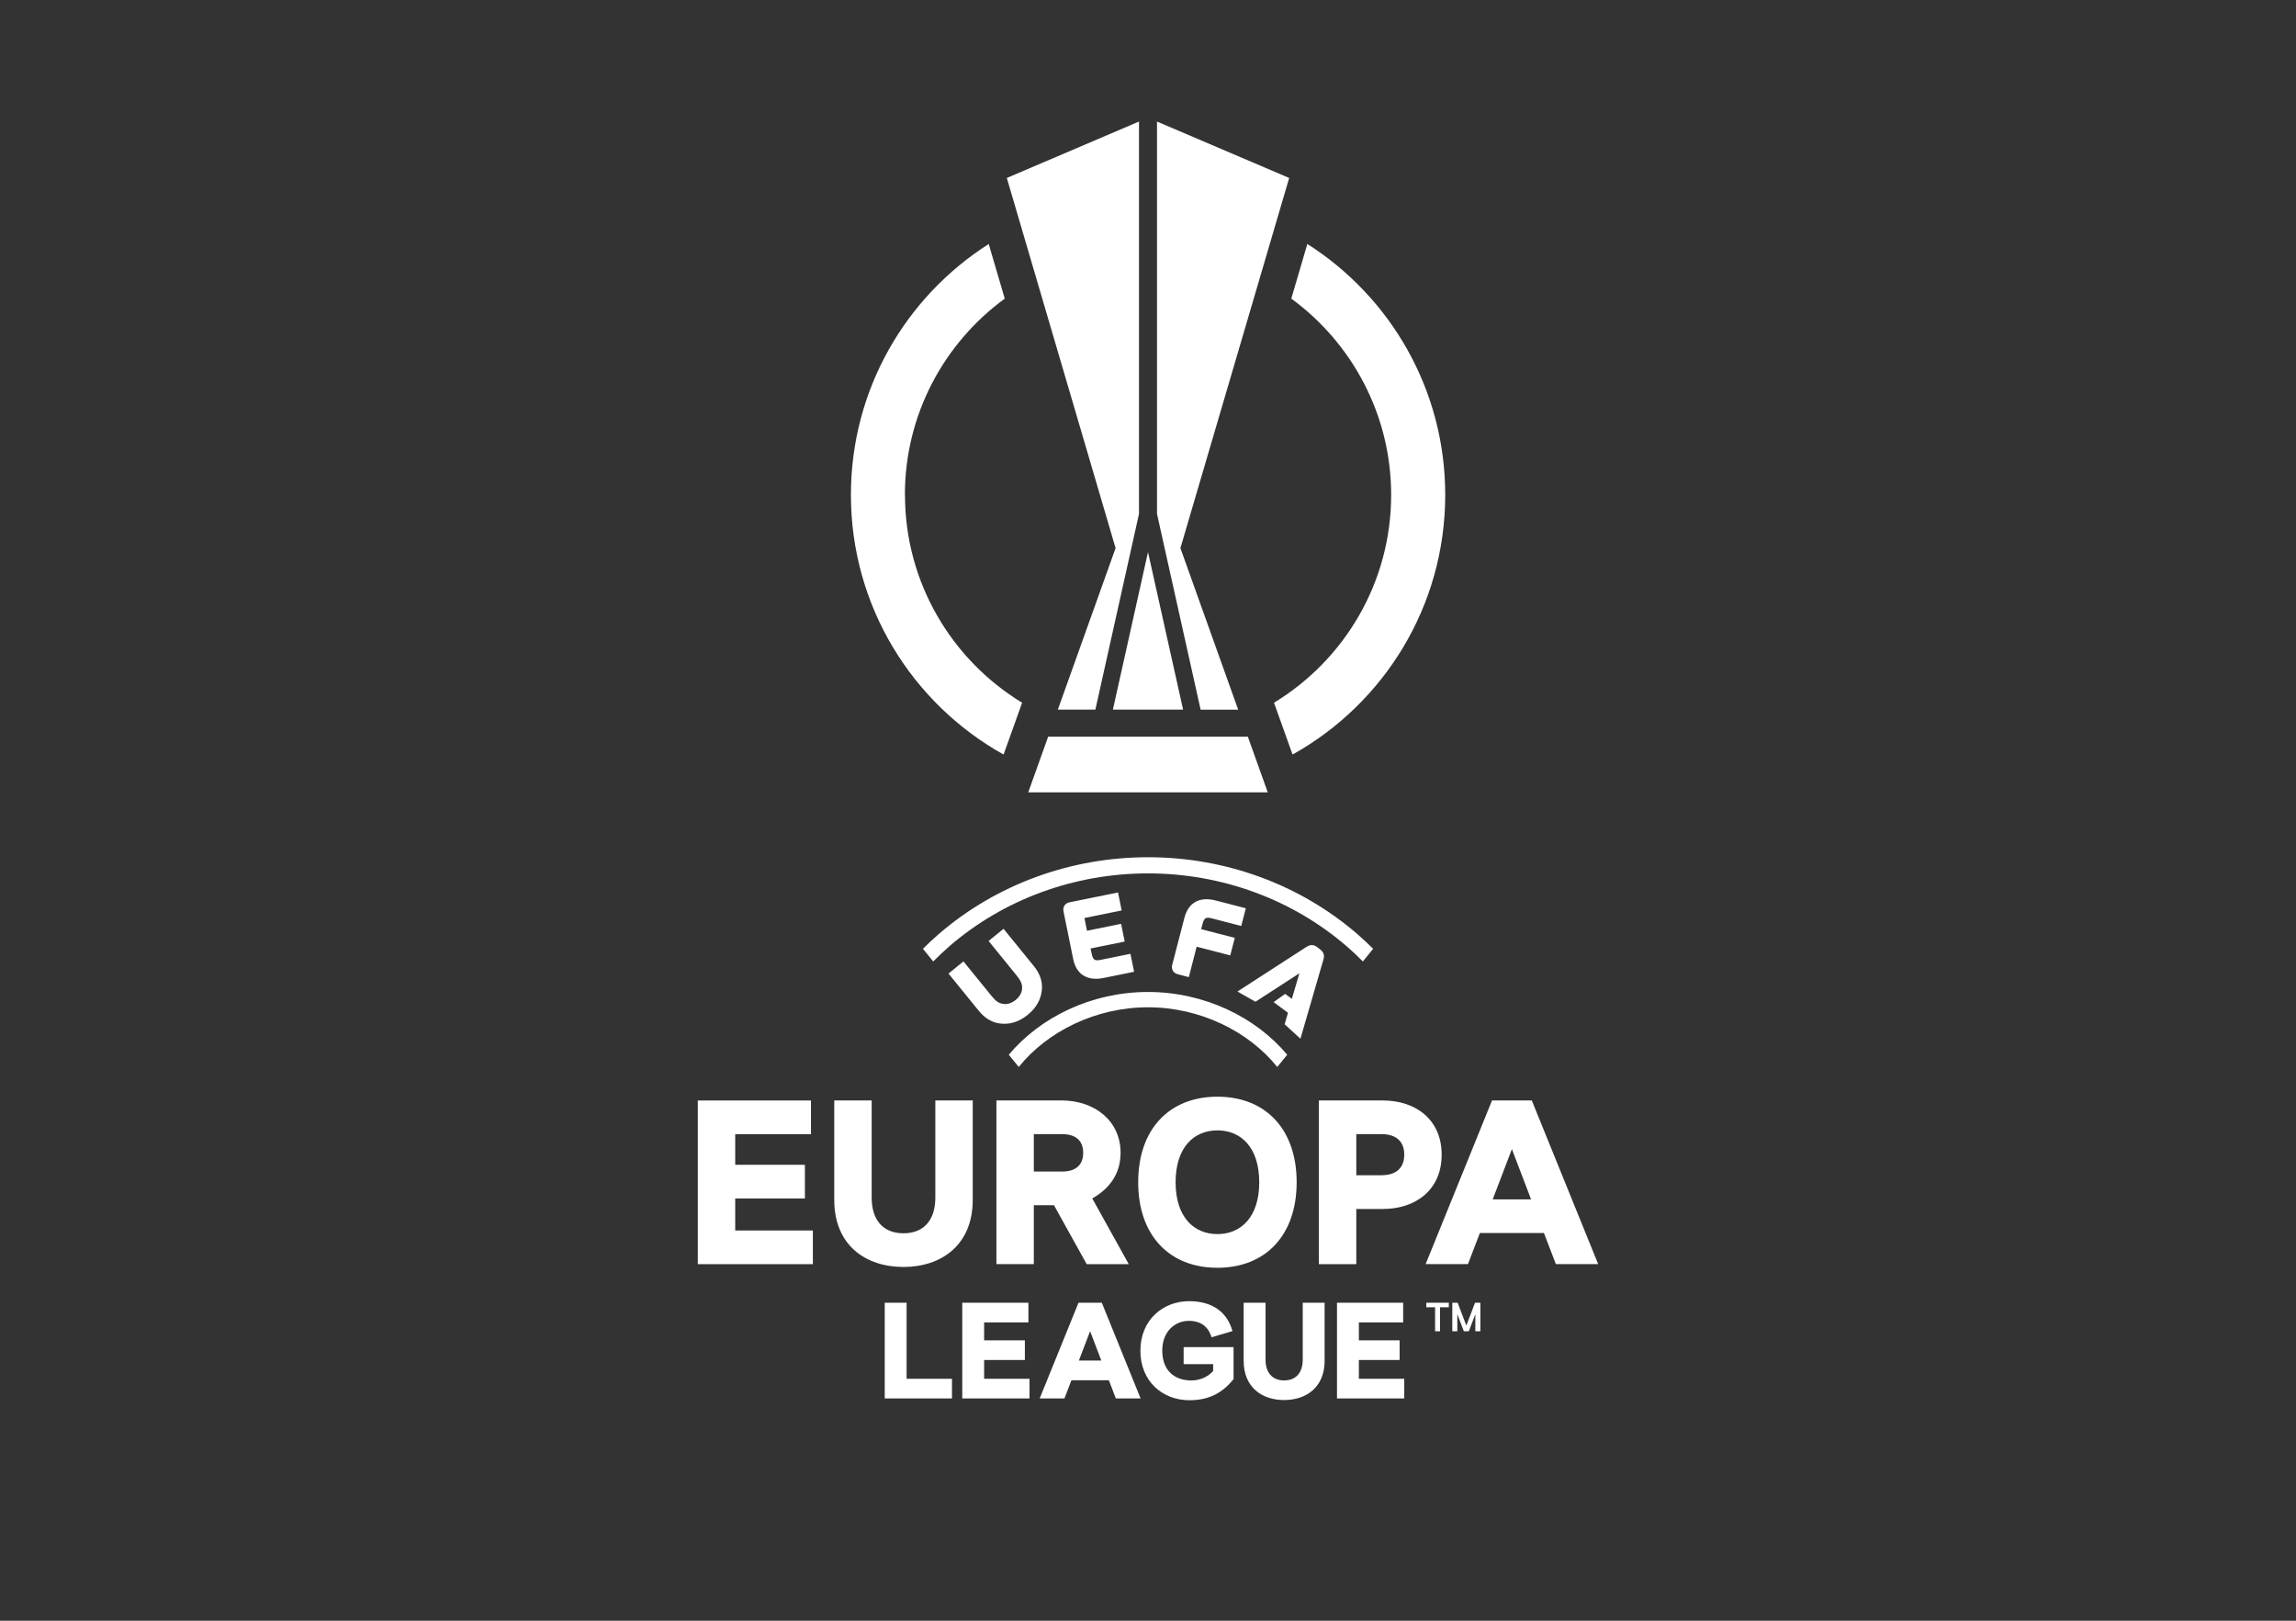 <svg xmlns="http://www.w3.org/2000/svg" id="Logo" viewBox="0 0 510 360"><rect x="0" y="0" width="510" height="360" fill="#333333" stroke="none"/><defs><style>.cls-1{fill:#fff;stroke-width:0px;}</style></defs><path class="cls-1" d="M163.31,266.2h15.48v-7.48h-15.48v-6.8h16.83v-7.48h-25.14v36.36h25.56v-7.48h-17.25v-7.12ZM270.42,281.6c10.69,0,17.6-7.22,17.6-19s-6.9-19-17.6-19-17.6,7.22-17.6,19,6.9,19,17.6,19ZM270.42,251.08c5.19,0,9.29,3.74,9.29,11.52s-4.1,11.52-9.29,11.52-9.29-3.74-9.29-11.52,4.1-11.52,9.29-11.52ZM292.96,280.8h8.31v-12.26h5.92c7.17,0,13.04-4.16,13.04-12.05s-5.87-12.05-13.04-12.05h-14.23v36.36ZM301.27,251.91h5.51c3.69,0,5.14,1.92,5.14,4.57s-1.46,4.57-5.14,4.57h-5.51v-9.14ZM216.07,244.43h-8.31v21.61c0,4.88-2.49,7.9-7.07,7.9s-7.07-3.01-7.07-7.9v-21.61h-8.31v22.08c0,10.13,7.01,14.91,15.38,14.91s15.38-4.83,15.38-14.91v-22.08ZM201.38,289.37h-4.86v21.26h14.94v-4.37h-10.08v-16.88ZM301.84,302.09h9.05v-4.37h-9.05v-3.98h9.84v-4.37h-14.7v21.26h14.94v-4.37h-10.08v-4.16ZM289.37,302c0,2.85-1.46,4.62-4.13,4.62s-4.13-1.76-4.13-4.62v-12.63h-4.86v12.9c0,5.92,4.1,8.71,8.99,8.71s8.99-2.82,8.99-8.71v-12.9h-4.86v12.63ZM262.91,303.01h6.56v1.52c-1.06,1.19-2.77,2.1-4.86,2.1-3.68,0-6.44-2.16-6.44-6.62s3.01-6.62,5.9-6.62c2.64,0,4.35,1.28,5.04,3.65l4.65-1.37c-1.09-3.98-4.19-6.65-9.63-6.65-5.83,0-10.82,4.19-10.82,11s4.92,11,10.88,11c4.62,0,7.48-1.82,9.82-4.68v-7.11h-11.09v3.8ZM340.25,244.43h-8.83l-14.75,36.36h9.4l2.65-6.91h14.23l2.65,6.91h9.4l-14.75-36.36ZM331.57,266.41l4.26-11.17,4.26,11.17h-8.52ZM239.56,289.37l-8.62,21.26h5.5l1.55-4.04h8.32l1.55,4.04h5.5l-8.62-21.26h-5.16ZM239.65,302.21l2.49-6.53,2.49,6.53h-4.98ZM218.6,302.09h9.05v-4.37h-9.05v-3.98h9.84v-4.37h-14.7v21.26h14.94v-4.37h-10.08v-4.16ZM241.38,280.8h9.35l-8.11-14.6c3.69-2.08,6.29-5.35,6.29-10.13,0-7.12-5.77-11.64-13.14-11.64h-14.44v36.36h8.31v-13.09h4.47l7.27,13.09ZM229.64,251.91h6.23c3.43,0,4.73,1.77,4.73,4.16s-1.3,4.16-4.73,4.16h-6.23v-8.31ZM225.61,222.11c-.83.67-1.79,1-2.64.9-1.07-.12-1.73-.56-2.8-1.88l-6.16-7.58-3.32,2.7,6.71,8.26c1.43,1.75,3.05,2.68,4.97,2.86.23.02.45.03.67.03,1.86.02,3.58-.64,5.25-1.99,1.86-1.52,2.88-3.29,3.12-5.4.22-1.91-.37-3.7-1.79-5.45l-6.71-8.25-3.32,2.7,6.16,7.58h0c1.07,1.32,1.37,2.05,1.27,3.13-.07.85-.59,1.72-1.42,2.4ZM255,223.74c11.65,0,22.4,5.4,28.71,13.26l2.21-2.72c-6.95-8.31-18.35-13.94-30.92-13.94s-23.96,5.62-30.92,13.94l2.21,2.72c6.31-7.86,17.06-13.26,28.71-13.26ZM210.88,210.18c12.09-10.43,27.76-16.18,44.12-16.18s32.03,5.75,44.12,16.18c1.26,1.08,2.46,2.21,3.61,3.38l2.28-2.81c-1.13-1.13-2.31-2.23-3.53-3.29-12.74-11-29.24-17.05-46.47-17.05s-33.73,6.06-46.47,17.05c-1.23,1.06-2.4,2.16-3.53,3.29l2.28,2.81c1.15-1.16,2.35-2.29,3.61-3.38ZM293.94,213.22c.2-.62.35-1.53-.68-2.32l-.65-.5c-1.02-.79-1.83-.45-2.42-.07l-15.32,9.91,4,2.27,9.76-6.32-1.68,5.68-1.48-1.11-2.56,1.83,3.18,2.37-.74,2.55,3.51,3.21,5.08-17.5ZM248.33,198.24l-10.76,2.18c-.49.1-.88.35-1.12.71-.24.37-.32.82-.22,1.31l2.15,10.57c.35,1.72,1.12,2.96,2.29,3.68.77.48,1.7.72,2.77.72.55,0,1.13-.06,1.74-.19l6.73-1.37-.81-3.99-6.54,1.33c-1.34.27-1.77.12-2.08-1.38l-.23-1.13,7.57-1.54-.8-3.94-7.57,1.54-.57-2.83,8.27-1.68-.81-3.99ZM269.26,204.01l6.45,1.67,1.02-3.93-6.63-1.72c-3.63-.94-6.12.42-7.01,3.83l-2.71,10.45c-.13.48-.07.94.15,1.32.22.38.6.64,1.08.77l2.46.64,1.74-6.76,7.46,1.93,1.01-3.89-7.47-1.93.29-1.12c.38-1.48.83-1.61,2.15-1.26Z"></path><path class="cls-1" d="M316.82,290.37h1.95v5.34h1.1v-5.34h1.95v-1h-5v1ZM327.64,289.37l-1.93,5.07-1.93-5.07h-1.19v6.34h1.12,0v-3.8l1.45,3.8h0s1.1,0,1.1,0h0s1.45-3.8,1.45-3.8v3.8h0s1.12,0,1.12,0v-6.34h-1.19Z"></path><path class="cls-1" d="M201,109.92c0-17.88,8.74-33.76,22.18-43.59l-3.56-12.13c-18.4,11.71-30.61,32.29-30.61,55.72,0,24.8,13.68,46.4,33.91,57.68l4.12-11.51c-15.59-9.48-26.02-26.63-26.02-46.17ZM290.39,54.2l-3.56,12.13c13.43,9.83,22.18,25.71,22.18,43.59,0,19.54-10.43,36.69-26.02,46.17l4.12,11.51c20.23-11.28,33.91-32.88,33.91-57.68,0-23.43-12.21-44-30.61-55.72Z"></path><path class="cls-1" d="M234.97,157.63h8.34l9.69-43.49V27l-29.36,12.53,24.16,82.22-12.83,35.88ZM275.03,157.63l-12.83-35.88,24.16-82.22-29.36-12.53v87.14l9.69,43.5h8.34ZM232.82,163.63l-4.42,12.37h53.2l-4.42-12.37h-44.35ZM262.8,157.63l-7.8-35-7.8,35h15.6Z"></path></svg>